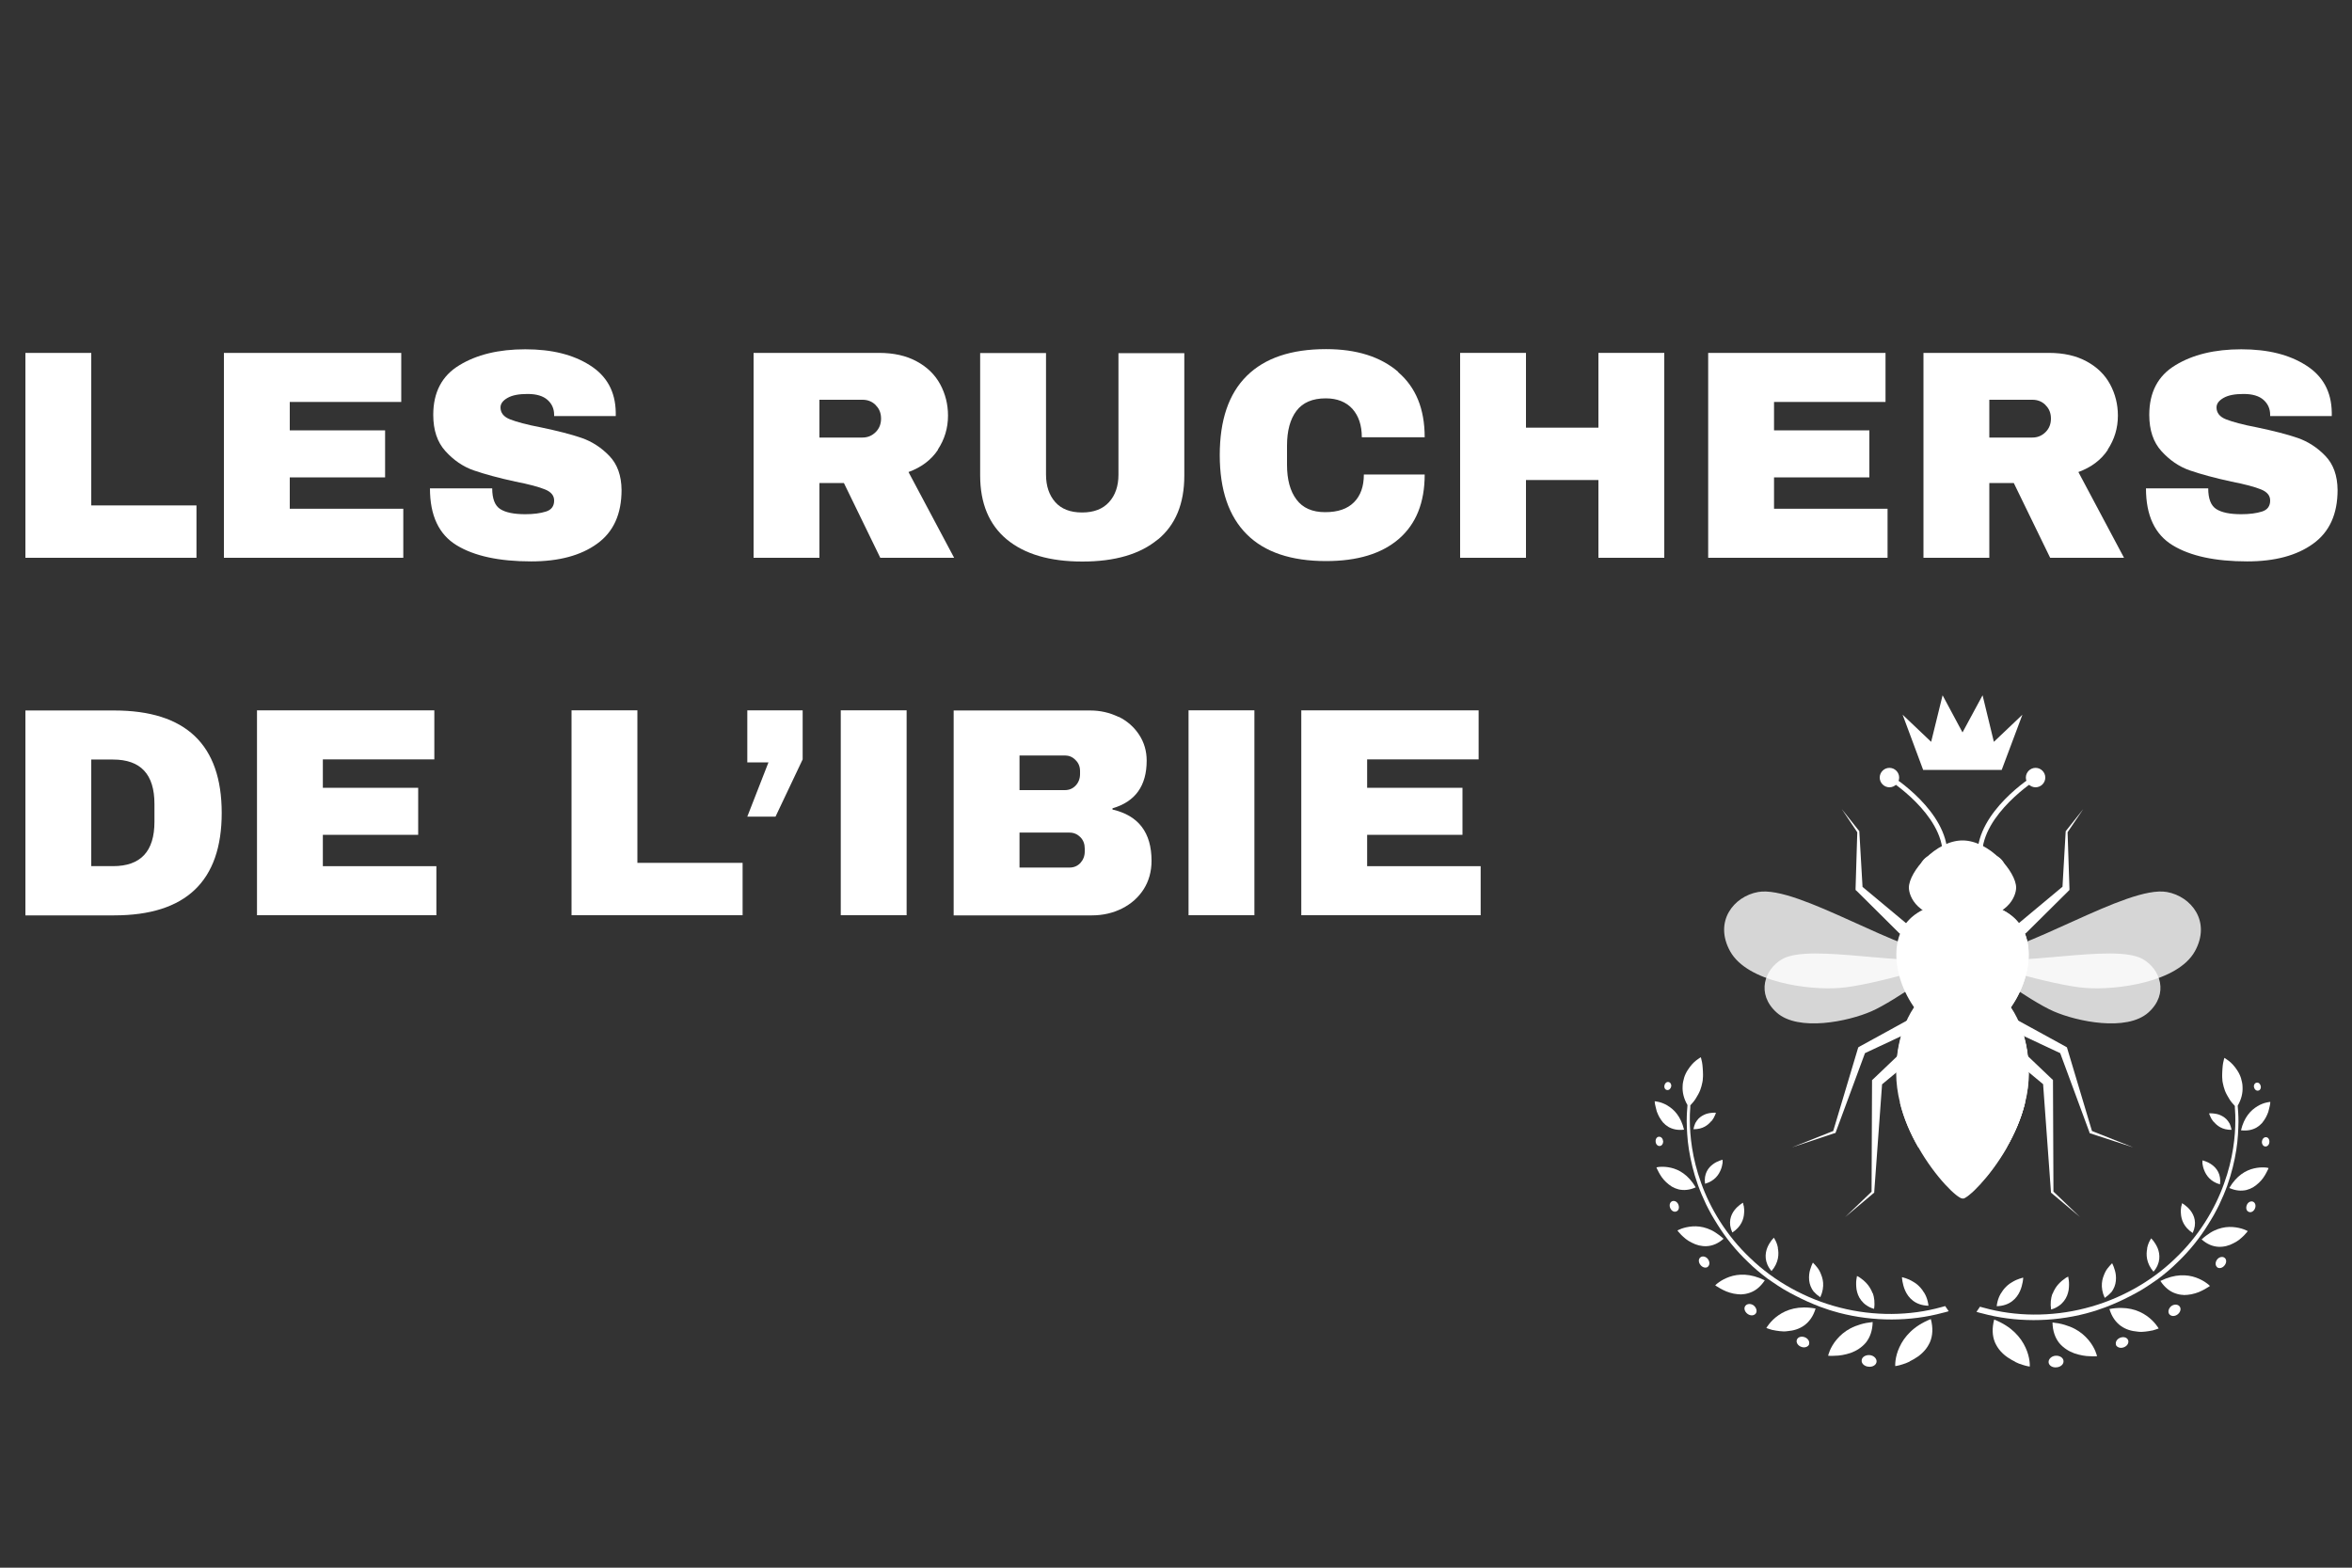 <?xml version="1.0" encoding="UTF-8"?> <svg xmlns="http://www.w3.org/2000/svg" id="a" width="150" height="100" viewBox="0 0 150 100"><rect x="0" y="0" width="150" height="100" fill="#333333" stroke="none"/><path d="M124.21,54.53h-.31c0-2.61-3.44-4.79-3.48-4.81l.16-.26c.15.09,3.62,2.29,3.62,5.07Z" fill="#fff"></path><path d="M126.42,54.53h-.31c0-2.78,3.47-4.98,3.62-5.07l.16.26s-3.48,2.2-3.48,4.81Z" fill="#fff"></path><path d="M121.09,59.49l-2.67-2.65-.08-.07v-.09s.11-3.63.11-3.63v.04s-.99-1.48-.99-1.48l1.11,1.4h.01s0,.04,0,.04l.21,3.63-.07-.16,2.89,2.41c.16.14.18.38.05.54-.14.16-.38.19-.54.05,0,0-.02-.01-.02-.02Z" fill="#fff"></path><path d="M122.35,65.58l-3.5,1.64.13-.15-1.91,5.17-.02.04h-.04s-2.73.91-2.73.91l2.67-1.06-.05.06,1.58-5.28.03-.1.1-.06,3.39-1.86c.19-.1.42-.03.52.15.1.19.03.42-.15.52,0,0-.01,0-.02.01Z" fill="#fff"></path><path d="M121.51,67.94l-1.58,1.31.11-.22-.51,7.01v.04s-.03.02-.03.02l-1.83,1.54,1.72-1.65-.03.06.03-7.03v-.12s.11-.1.11-.1l1.49-1.42c.15-.15.4-.14.55.01.15.15.14.4-.01.55,0,0-.01.01-.02.02Z" fill="#fff"></path><path d="M128.71,58.92l2.89-2.41-.07.16.21-3.63v-.02s.01-.01.01-.01l1.11-1.4-1,1.48v-.04s.12,3.63.12,3.63v.09s-.07.07-.07.07l-2.67,2.65c-.15.15-.4.15-.55,0-.15-.15-.15-.4,0-.55,0,0,.02-.02.02-.02Z" fill="#fff"></path><path d="M128.33,64.89l3.39,1.86.1.06.03.1,1.58,5.28-.05-.06,2.67,1.06-2.73-.89h-.04s-.02-.06-.02-.06l-1.91-5.17.13.15-3.5-1.64c-.19-.09-.28-.32-.19-.51.09-.19.32-.28.51-.19,0,0,.01,0,.02.01Z" fill="#fff"></path><path d="M129.33,67.37l1.49,1.42.11.1v.12s.03,7.03.03,7.03l-.03-.06,1.72,1.65-1.83-1.54-.02-.02v-.04s-.51-7.01-.51-7.01l.11.22-1.58-1.31c-.16-.14-.19-.38-.05-.54.14-.16.38-.19.54-.05,0,0,.01.01.02.02Z" fill="#fff"></path><path d="M129.38,68.45c0,.64-.09,1.27-.24,1.88-.25,1.03-.68,2-1.17,2.85-1.11,1.94-2.51,3.27-2.82,3.27s-1.71-1.33-2.81-3.27c-.49-.85-.92-1.82-1.17-2.85-.15-.61-.24-1.24-.24-1.88,0-.1,0-.2,0-.3.03-1.11.25-2.06.58-2.85.84-2.02,2.44-3,3.63-3s2.79.98,3.63,3c.33.79.55,1.74.58,2.85,0,.1,0,.2,0,.3Z" fill="#fff"></path><path d="M127.98,73.19c.49-.85.92-1.82,1.17-2.85.15-.61.24-1.24.24-1.88,0-.1,0-.2,0-.3-.03-1.11-.25-2.06-.58-2.85-.84-2.02-2.44-3-3.63-3v14.15c.3,0,1.71-1.33,2.82-3.27Z" fill="#fff"></path><path d="M129.38,68.16h-8.43c.03-1.11.25-2.06.58-2.85h7.26c.33.79.55,1.74.58,2.85Z" fill="#fff"></path><path d="M129.14,70.34c-.25,1.03-.68,2-1.17,2.85h-5.63c-.49-.85-.92-1.82-1.17-2.85h7.96Z" fill="#fff"></path><path d="M125.16,58.68c2.96,0,3.42-1.57,3.42-2.06,0-1-1.71-3.01-3.42-3.01s-3.42,2.01-3.42,3.01c0,.49.46,2.06,3.42,2.06Z" fill="#fff"></path><path d="M124.51,55.54c0,.58-.47,1.05-1.05,1.05s-1.05-.47-1.05-1.05.47-1.05,1.05-1.05,1.05.47,1.05,1.05Z" fill="#fff"></path><path d="M125.16,66.27c2.01,0,4.22-2.78,4.22-5.38s-2.19-3.37-4.22-3.37-4.22.77-4.22,3.37,2.21,5.38,4.22,5.38Z" fill="#fff"></path><path d="M125.82,55.54c0,.58.47,1.05,1.05,1.05s1.05-.47,1.05-1.05-.47-1.05-1.05-1.05-1.05.47-1.05,1.05Z" fill="#fff"></path><g opacity=".8"><path d="M124.31,60.94c-2.96,0-9.65-4.5-12.19-4.04-1.55.28-2.83,1.88-1.78,3.78,1.1,1.98,5.01,2.49,6.97,2.34,2.1-.15,7-1.67,7-1.67v-.41Z" fill="#fff"></path></g><g opacity=".8"><path d="M124.2,61c-2.29.8-8.7-.87-10.54.18-1.12.64-1.68,2.22-.35,3.41,1.38,1.23,4.55.57,6.04-.08,1.58-.69,4.97-3.19,4.97-3.19l-.11-.32Z" fill="#fff"></path></g><path d="M121.12,49.6c0,.34-.28.62-.62.62s-.62-.28-.62-.62.28-.62.62-.62.62.28.62.62Z" fill="#fff"></path><path d="M129.2,49.6c0,.34.28.62.62.62s.62-.28.62-.62-.28-.62-.62-.62-.62.28-.62.62Z" fill="#fff"></path><path d="M125.16,68.16h4.21c-.03-1.11-.25-2.06-.58-2.85h-3.63v2.85Z" fill="#fff"></path><path d="M129.38,60.89c0-2.6-2.19-3.37-4.22-3.37v8.75c2.01,0,4.22-2.78,4.22-5.38Z" fill="#fff"></path><g opacity=".8"><path d="M126.01,60.94c2.96,0,9.65-4.5,12.19-4.04,1.55.28,2.83,1.88,1.78,3.78-1.1,1.98-5.01,2.49-6.97,2.34-2.1-.15-7-1.67-7-1.67v-.41Z" fill="#fff"></path></g><g opacity=".8"><path d="M126.12,61c2.29.8,8.7-.87,10.54.18,1.12.64,1.68,2.22.35,3.41-1.39,1.23-4.55.57-6.04-.08-1.58-.69-4.97-3.19-4.97-3.19l.11-.32Z" fill="#fff"></path></g><path d="M127.98,73.19c.49-.85.92-1.82,1.17-2.85h-3.98v2.85h2.82Z" fill="#fff"></path><path d="M121.79,86.84c.16-.08.34-.18.5-.29.16-.11.32-.25.46-.41.14-.16.25-.34.34-.54.17-.41.2-.89.05-1.46-.57.23-.99.51-1.31.82-.32.31-.54.64-.69.97-.15.32-.22.62-.25.84-.03.22-.02.37-.02.37,0,0,.19-.02.46-.11.14-.04.3-.1.46-.18Z" fill="#fff"></path><path d="M119,85.64c.26-.33.42-.76.43-1.31-.29.03-.55.08-.78.15-.23.07-.44.15-.63.25-.38.2-.66.45-.88.71-.22.26-.36.52-.44.71s-.11.33-.11.33c0,0,.18.02.45,0,.27,0,.63-.06.99-.18.36-.13.71-.35.97-.66Z" fill="#fff"></path><path d="M113.07,84.84c.12.03.27.05.43.07.16.02.33.03.51,0,.36-.03.73-.13,1.05-.36.32-.23.58-.58.73-1.08-1.08-.2-1.84.06-2.37.43-.26.18-.45.38-.58.54-.13.16-.19.27-.19.27,0,0,.04.02.11.04.07.02.17.06.29.09Z" fill="#fff"></path><path d="M111.07,82.56c.18,0,.36-.04.53-.1.35-.12.67-.37.95-.79-.93-.46-1.69-.42-2.26-.22-.28.1-.51.23-.66.34-.16.11-.24.2-.24.2,0,0,.03.02.09.06.06.04.14.09.25.15s.23.12.37.18c.14.06.3.1.47.14.17.03.34.05.52.05Z" fill="#fff"></path><path d="M109.92,79.02c-.18-.17-.36-.3-.53-.41-.17-.11-.34-.19-.51-.25-.34-.12-.65-.15-.94-.13-.28.02-.52.08-.69.14-.17.06-.27.12-.27.12,0,0,.02.03.06.08.04.05.11.12.18.2.08.08.18.17.29.26.11.09.25.17.39.24.28.15.61.24.96.22.35-.02.71-.16,1.06-.47Z" fill="#fff"></path><path d="M108.14,75.73c-.47-.79-1.05-1.12-1.57-1.24-.26-.06-.49-.07-.66-.06-.17,0-.27.04-.27.04,0,0,.05.13.15.31.05.09.11.2.19.31.08.11.17.22.28.32.11.1.23.2.36.28.14.08.28.14.44.18.32.07.68.05,1.08-.13Z" fill="#fff"></path><path d="M106.35,70.52c-.21-.12-.42-.2-.57-.23-.15-.04-.25-.04-.25-.04,0,0,0,.13.05.32.02.1.05.21.08.32.04.12.1.24.16.36.07.12.15.24.24.35.1.11.21.2.34.28.26.15.59.23,1,.18-.2-.84-.63-1.29-1.06-1.54Z" fill="#fff"></path><path d="M122.61,82.3c-.18-.24-.38-.42-.58-.53-.19-.12-.38-.2-.51-.24-.07-.02-.13-.03-.16-.05-.04-.01-.06-.01-.06-.01,0,0,0,.11.03.27.03.16.08.38.18.6.2.44.63.93,1.48.95-.05-.43-.2-.75-.38-.98Z" fill="#fff"></path><path d="M119.43,82.5c-.1-.26-.24-.48-.39-.64-.15-.16-.3-.28-.42-.36-.06-.04-.1-.07-.14-.08-.03-.02-.05-.03-.05-.03,0,0-.02.1-.04.25-.02.15-.02.37.01.6.04.23.12.48.3.71.09.11.19.22.33.31.07.05.14.09.22.13.08.04.17.07.27.1.06-.4.01-.73-.08-1Z" fill="#fff"></path><path d="M115.7,82.41c.1.12.23.23.39.34.16-.35.2-.66.18-.93-.02-.27-.11-.49-.2-.69-.09-.19-.21-.33-.3-.43-.09-.1-.15-.16-.15-.16,0,0-.05.08-.1.22-.05.14-.12.33-.14.55-.02.22-.01.48.09.73.05.13.12.25.22.38Z" fill="#fff"></path><path d="M113.39,79.6c-.04-.2-.1-.36-.16-.47-.06-.11-.1-.18-.1-.18,0,0-.06.06-.15.17-.08.11-.19.27-.27.47-.15.38-.2.94.27,1.49.47-.55.48-1.1.4-1.48Z" fill="#fff"></path><path d="M111.2,76.91c-.01-.06-.02-.11-.03-.14,0-.03-.01-.05-.01-.05,0,0-.3.16-.54.47-.24.31-.43.8-.14,1.43.57-.37.73-.86.75-1.23.02-.19,0-.35-.02-.47Z" fill="#fff"></path><path d="M109.86,74.17c0-.06,0-.1,0-.14,0-.03,0-.05,0-.05,0,0-.31.06-.61.28-.29.21-.6.6-.51,1.25.62-.18.88-.58,1.01-.91.07-.17.09-.32.11-.43Z" fill="#fff"></path><path d="M109.16,71.51c.1-.13.17-.26.21-.36.02-.05.04-.09.05-.12,0-.03.01-.05.01-.05,0,0-.29-.03-.63.08-.16.06-.33.15-.48.3-.07.08-.14.17-.2.28-.05.11-.09.24-.12.39.6.01.94-.27,1.15-.53Z" fill="#fff"></path><path d="M124.06,83.32l.22.32c-.12.04-.24.07-.37.1-2.06.56-4.42.58-6.63,0l-.42-.12-.2-.06-.2-.07-.4-.14-.4-.16c-.26-.1-.52-.23-.78-.35-.13-.06-.25-.13-.38-.19-.13-.07-.25-.13-.38-.2-.12-.07-.25-.14-.37-.21-.12-.07-.24-.15-.35-.22-.24-.15-.46-.32-.69-.47-.44-.33-.86-.68-1.24-1.06-.78-.74-1.43-1.56-1.95-2.4-.14-.21-.25-.42-.38-.63-.12-.21-.22-.42-.33-.63-.1-.21-.19-.42-.28-.62-.08-.2-.17-.41-.24-.61-.29-.81-.47-1.59-.58-2.28-.11-.69-.13-1.31-.14-1.81,0-.42.03-.76.05-1.02-.24-.41-.33-.82-.31-1.19,0-.2.05-.39.1-.57.03-.09.06-.17.1-.25.04-.08.08-.16.13-.23.09-.14.18-.26.28-.37.09-.1.19-.19.27-.25.17-.13.28-.19.28-.19,0,0,.04.13.08.33.02.1.03.22.04.35.01.13.02.28.02.43,0,.08,0,.16-.01.24,0,.08-.01.16-.03.25-.03.17-.08.33-.14.5-.07.18-.17.35-.28.53-.09.15-.21.29-.35.44,0,.08,0,.18-.01.27-.02.2-.02.42-.02.66,0,.99.14,2.42.72,4.02.57,1.6,1.6,3.35,3.14,4.8,1.52,1.47,3.54,2.6,5.71,3.15,2.17.56,4.47.53,6.47-.03.09-.02.17-.05.26-.07Z" fill="#fff"></path><path d="M119.24,86.44c-.26-.02-.49.12-.51.32-.03.21.17.4.44.42.27.03.5-.12.51-.33.01-.2-.19-.39-.44-.41Z" fill="#fff"></path><path d="M111.98,83.78c.1-.15.03-.37-.14-.51-.18-.13-.42-.12-.53.03-.11.14-.05.37.14.51.19.14.42.12.53-.03Z" fill="#fff"></path><path d="M115.37,85.75c.06-.17-.06-.37-.27-.45-.21-.08-.43-.02-.5.15-.07.17.05.38.27.46.22.09.45,0,.51-.16Z" fill="#fff"></path><path d="M108.92,80.8c.13-.11.13-.32,0-.49-.12-.16-.34-.21-.47-.11-.14.1-.14.32,0,.49.13.17.35.22.48.11Z" fill="#fff"></path><path d="M107.04,76.84c-.07-.18-.24-.27-.39-.22-.15.06-.21.25-.13.44s.26.28.4.21c.15-.06.19-.25.12-.43Z" fill="#fff"></path><path d="M106.06,72.78c-.01-.16-.13-.28-.26-.27-.13,0-.23.15-.21.32.01.16.13.29.27.27.13-.01.22-.16.21-.32Z" fill="#fff"></path><path d="M106.58,69.31c.03-.14-.05-.27-.17-.29-.12-.02-.23.07-.26.22-.03.15.05.28.17.29.12.02.23-.08.26-.22Z" fill="#fff"></path><path d="M128.53,86.87c-.16-.08-.34-.18-.5-.29-.16-.11-.32-.25-.46-.41-.14-.16-.25-.34-.34-.54-.17-.41-.2-.89-.05-1.46.57.23.99.51,1.31.82.32.31.54.64.69.97.15.32.22.62.25.84.03.22.02.37.02.37,0,0-.19-.02-.46-.11-.14-.04-.3-.1-.46-.18Z" fill="#fff"></path><path d="M131.33,85.67c-.26-.33-.42-.76-.43-1.31.29.03.55.08.78.15.23.07.44.15.63.25.38.2.66.45.88.71.22.26.36.52.44.71s.11.33.11.33c0,0-.18.02-.45,0-.27,0-.63-.06-.99-.18-.36-.13-.71-.35-.97-.66Z" fill="#fff"></path><path d="M137.25,84.87c-.12.03-.27.05-.43.07-.16.02-.33.03-.51,0-.36-.03-.73-.13-1.05-.36-.32-.23-.58-.58-.73-1.08,1.08-.2,1.84.06,2.37.43.26.18.45.38.58.54.13.16.19.27.19.27,0,0-.04.02-.11.04-.07.02-.17.06-.29.09Z" fill="#fff"></path><path d="M139.26,82.6c-.18,0-.36-.04-.53-.1-.35-.12-.67-.37-.95-.79.93-.46,1.69-.42,2.26-.22.28.1.51.23.66.34.16.11.24.2.24.2,0,0-.03.02-.09.06-.06.04-.14.09-.25.15s-.23.12-.37.18c-.14.06-.3.1-.47.14-.17.03-.34.05-.52.05Z" fill="#fff"></path><path d="M140.41,79.06c.18-.17.36-.3.53-.41.17-.11.34-.19.51-.25.34-.12.65-.15.94-.13.28.02.52.08.69.14.17.06.27.12.27.12,0,0-.02.03-.06.08-.04.05-.11.12-.18.2-.08.08-.18.17-.29.26-.11.09-.25.17-.39.24-.28.15-.61.24-.96.22-.35-.02-.71-.16-1.06-.47Z" fill="#fff"></path><path d="M142.18,75.77c.47-.79,1.05-1.12,1.57-1.24.26-.06.49-.07.66-.06.17,0,.27.04.27.04,0,0-.05.13-.15.31-.05.09-.11.2-.19.31-.08.11-.17.22-.28.32-.11.1-.23.2-.36.28-.14.08-.28.14-.44.18-.32.07-.68.05-1.08-.13Z" fill="#fff"></path><path d="M143.97,70.56c.21-.12.42-.2.57-.23.15-.04.25-.04.25-.04,0,0,0,.13-.05.32-.02.1-.05.21-.08.32-.04.12-.1.24-.16.36-.07.12-.15.24-.24.35-.1.11-.21.2-.34.28-.26.15-.59.23-1,.18.2-.84.63-1.29,1.06-1.54Z" fill="#fff"></path><path d="M127.72,82.33c.18-.24.38-.42.58-.53.19-.12.38-.2.51-.24.07-.02.13-.03.16-.05.04-.01.06-.01.06-.01,0,0,0,.11-.03.27-.03.16-.08.38-.18.6-.2.44-.63.93-1.48.95.05-.43.2-.75.38-.98Z" fill="#fff"></path><path d="M130.9,82.54c.1-.26.24-.48.39-.64.15-.16.3-.28.42-.36.06-.04.1-.07.14-.08.03-.02.05-.03.05-.03,0,0,.02.1.04.25.02.15.02.37-.01.6-.04.23-.12.48-.3.71-.09.11-.19.22-.33.31-.07.05-.14.09-.22.13-.08.04-.17.07-.27.1-.06-.4-.01-.73.08-1Z" fill="#fff"></path><path d="M134.62,82.45c-.1.12-.23.23-.39.34-.16-.35-.2-.66-.18-.93.02-.27.11-.49.2-.69.09-.19.21-.33.3-.43.09-.1.15-.16.15-.16,0,0,.05.08.1.22.05.14.12.33.14.55.02.22.01.48-.09.73-.05.13-.12.25-.22.38Z" fill="#fff"></path><path d="M136.93,79.64c.04-.2.1-.36.16-.47.06-.11.1-.18.1-.18,0,0,.06.06.15.17.08.11.19.27.27.47.15.38.2.94-.27,1.49-.47-.55-.48-1.1-.4-1.48Z" fill="#fff"></path><path d="M139.12,76.94c.01-.06.02-.11.03-.14,0-.03.01-.05.01-.05,0,0,.3.16.54.47.24.31.43.8.14,1.43-.57-.37-.73-.86-.75-1.23-.02-.19,0-.35.02-.47Z" fill="#fff"></path><path d="M140.46,74.21c0-.06,0-.1,0-.14,0-.03,0-.05,0-.05,0,0,.31.06.61.28.29.21.6.6.51,1.25-.62-.18-.88-.58-1.01-.91-.07-.17-.09-.32-.11-.43Z" fill="#fff"></path><path d="M141.16,71.55c-.1-.13-.17-.26-.21-.36-.02-.05-.04-.09-.05-.12,0-.03-.01-.05-.01-.05,0,0,.29-.03.63.08.16.06.33.15.48.3.07.08.14.17.2.28.05.11.09.24.12.39-.6.01-.94-.27-1.15-.53Z" fill="#fff"></path><path d="M126.27,83.36l-.22.32c.12.04.24.07.37.1,2.06.56,4.42.58,6.63,0l.42-.12.2-.06.2-.07.4-.14.4-.16c.26-.1.52-.23.78-.35.13-.06.25-.13.38-.19.13-.07.25-.13.38-.2.12-.07.25-.14.37-.21.12-.07.24-.15.35-.22.24-.15.46-.32.69-.47.44-.33.86-.68,1.24-1.06.78-.74,1.43-1.56,1.95-2.4.14-.21.25-.42.38-.63.12-.21.22-.42.33-.63.1-.21.19-.42.28-.62.08-.2.17-.41.24-.61.29-.81.47-1.59.58-2.28.11-.69.13-1.31.14-1.81,0-.42-.03-.76-.05-1.02.24-.41.33-.82.31-1.19,0-.2-.05-.39-.1-.57-.03-.09-.06-.17-.1-.25-.04-.08-.08-.16-.13-.23-.09-.14-.18-.26-.28-.37-.09-.1-.19-.19-.27-.25-.17-.13-.28-.19-.28-.19,0,0-.04.13-.08.33-.02.1-.03.22-.04.35-.01.13-.02.28-.02.43,0,.08,0,.16.01.24,0,.08.01.16.03.25.03.17.08.33.14.5.07.18.17.35.28.53.09.15.21.29.35.44,0,.08,0,.18.01.27.02.2.02.42.02.66,0,.99-.14,2.42-.72,4.02-.57,1.6-1.6,3.35-3.14,4.8-1.52,1.47-3.54,2.6-5.71,3.15-2.17.56-4.47.53-6.47-.03-.09-.02-.17-.05-.26-.07Z" fill="#fff"></path><path d="M131.09,86.48c.26-.02.49.12.51.32.03.21-.17.4-.44.42-.27.03-.5-.12-.51-.33-.01-.2.19-.39.44-.41Z" fill="#fff"></path><path d="M138.34,83.82c-.1-.15-.03-.37.14-.51.18-.13.42-.12.53.03.11.14.05.37-.14.51-.19.14-.42.12-.53-.03Z" fill="#fff"></path><path d="M134.95,85.78c-.06-.17.06-.37.27-.45.21-.08.43-.02.5.15.07.17-.05.38-.27.46-.22.09-.45,0-.51-.16Z" fill="#fff"></path><path d="M141.4,80.83c-.13-.11-.13-.32,0-.49.12-.16.34-.21.47-.11.14.1.14.32,0,.49-.13.17-.35.22-.48.11Z" fill="#fff"></path><path d="M143.29,76.87c.07-.18.24-.27.39-.22.15.06.21.25.13.44s-.26.28-.4.21c-.15-.06-.19-.25-.12-.43Z" fill="#fff"></path><path d="M144.26,72.81c.01-.16.13-.28.26-.27.13,0,.23.15.21.32-.01.16-.13.29-.27.27-.13-.01-.22-.16-.21-.32Z" fill="#fff"></path><path d="M143.75,69.35c-.03-.14.05-.27.17-.29.12-.02.23.07.26.22.03.15-.05.28-.17.29-.12.02-.23-.08-.26-.22Z" fill="#fff"></path><polygon points="122.65 49.11 121.34 45.59 123.16 47.32 123.89 44.35 125.16 46.72 126.44 44.35 127.16 47.32 128.98 45.59 127.66 49.11 122.65 49.11" fill="#fff"></polygon><path d="M1.62,22.51h4.2v9.73h6.71v3.34H1.62v-13.07Z" fill="#fff"></path><path d="M14.29,22.51h11.3v3.13h-7.11v1.81h6.08v3h-6.08v2h7.24v3.13h-11.44v-13.07Z" fill="#fff"></path><path d="M37.62,23.3c1.08.68,1.63,1.68,1.65,3.01v.23h-3.93v-.08c0-.38-.14-.7-.42-.95-.28-.25-.7-.38-1.27-.38s-.98.08-1.28.25c-.3.17-.45.37-.45.61,0,.34.2.6.61.76s1.06.34,1.96.51c1.05.22,1.92.44,2.59.67s1.27.62,1.78,1.15c.51.53.77,1.25.78,2.17,0,1.55-.52,2.69-1.57,3.44-1.04.75-2.44,1.12-4.19,1.12-2.04,0-3.63-.34-4.76-1.03s-1.7-1.89-1.7-3.63h3.97c0,.66.17,1.1.51,1.32s.87.33,1.6.33c.53,0,.97-.06,1.32-.17.35-.11.52-.35.52-.7,0-.32-.19-.55-.58-.71-.39-.16-1.02-.33-1.89-.5-1.06-.23-1.94-.47-2.64-.71s-1.3-.66-1.82-1.23c-.52-.57-.78-1.34-.78-2.32,0-1.43.55-2.49,1.66-3.16,1.11-.68,2.51-1.02,4.21-1.02s3.05.34,4.12,1.02Z" fill="#fff"></path><path d="M59.82,28.69c-.43.65-1.06,1.12-1.88,1.42l2.91,5.47h-4.71l-2.32-4.77h-1.56v4.77h-4.2v-13.07h8c.94,0,1.74.18,2.4.54.67.36,1.17.85,1.5,1.46.33.61.5,1.28.5,2,0,.8-.22,1.52-.65,2.17ZM55.85,25.84c-.23-.23-.51-.34-.84-.34h-2.75v2.41h2.75c.33,0,.61-.12.84-.35.23-.23.34-.52.34-.86s-.11-.63-.34-.85Z" fill="#fff"></path><path d="M73.84,34.41c-1.13.94-2.73,1.41-4.81,1.41s-3.68-.47-4.82-1.41c-1.13-.94-1.7-2.3-1.7-4.08v-7.81h4.2v7.75c0,.73.2,1.32.59,1.76.39.44.96.66,1.71.66s1.32-.22,1.72-.66c.4-.44.6-1.03.6-1.75v-7.75h4.2v7.81c0,1.79-.56,3.15-1.69,4.08Z" fill="#fff"></path><path d="M89.17,23.74c1.13.97,1.69,2.35,1.69,4.15h-4.01c0-.76-.2-1.36-.6-1.81-.4-.44-.97-.67-1.7-.67-.85,0-1.47.27-1.87.8-.4.53-.6,1.27-.6,2.22v1.22c0,.94.2,1.68.6,2.21.4.54,1.01.81,1.83.81s1.42-.21,1.84-.63.63-1.01.63-1.77h3.88c0,1.79-.55,3.15-1.64,4.1-1.1.95-2.64,1.42-4.65,1.42-2.23,0-3.92-.57-5.06-1.71s-1.72-2.82-1.72-5.05.57-3.91,1.72-5.05c1.15-1.14,2.83-1.71,5.06-1.71,1.94,0,3.47.48,4.6,1.45Z" fill="#fff"></path><path d="M101.94,35.58v-4.96h-4.62v4.96h-4.2v-13.07h4.2v4.77h4.62v-4.77h4.2v13.07h-4.2Z" fill="#fff"></path><path d="M108.95,22.51h11.3v3.13h-7.11v1.81h6.08v3h-6.08v2h7.24v3.13h-11.44v-13.07Z" fill="#fff"></path><path d="M134.43,28.69c-.43.65-1.06,1.12-1.88,1.42l2.91,5.47h-4.71l-2.32-4.77h-1.56v4.77h-4.2v-13.07h8c.94,0,1.74.18,2.4.54.67.36,1.17.85,1.5,1.46.33.61.5,1.28.5,2,0,.8-.22,1.52-.65,2.17ZM130.46,25.84c-.23-.23-.51-.34-.84-.34h-2.75v2.41h2.75c.33,0,.61-.12.84-.35.23-.23.34-.52.34-.86s-.11-.63-.34-.85Z" fill="#fff"></path><path d="M147.06,23.3c1.08.68,1.63,1.68,1.65,3.01v.23h-3.93v-.08c0-.38-.14-.7-.42-.95-.28-.25-.7-.38-1.27-.38s-.98.08-1.28.25c-.3.17-.45.37-.45.61,0,.34.2.6.61.76s1.06.34,1.96.51c1.05.22,1.92.44,2.59.67s1.27.62,1.78,1.15c.51.53.77,1.25.78,2.17,0,1.55-.52,2.69-1.57,3.44-1.04.75-2.44,1.12-4.19,1.12-2.04,0-3.63-.34-4.76-1.03s-1.7-1.89-1.7-3.63h3.97c0,.66.17,1.1.51,1.32s.87.33,1.6.33c.53,0,.97-.06,1.32-.17.35-.11.52-.35.52-.7,0-.32-.19-.55-.58-.71-.39-.16-1.02-.33-1.89-.5-1.06-.23-1.94-.47-2.64-.71s-1.3-.66-1.82-1.23c-.52-.57-.78-1.34-.78-2.32,0-1.43.55-2.49,1.66-3.16,1.11-.68,2.51-1.02,4.21-1.02s3.05.34,4.12,1.02Z" fill="#fff"></path><path d="M14.14,51.85c0,4.36-2.29,6.54-6.86,6.54H1.62v-13.07h5.66c4.57,0,6.86,2.18,6.86,6.54ZM5.82,55.25h1.39c1.76,0,2.64-.94,2.64-2.83v-1.14c0-1.89-.88-2.83-2.64-2.83h-1.39v6.8Z" fill="#fff"></path><path d="M16.4,45.31h11.3v3.13h-7.11v1.81h6.08v3h-6.08v2h7.24v3.13h-11.44v-13.07Z" fill="#fff"></path><path d="M36.45,45.31h4.2v9.73h6.71v3.34h-10.91v-13.07Z" fill="#fff"></path><path d="M49.46,52.09h-1.8l1.35-3.46h-1.35v-3.32h3.53v3.13l-1.73,3.65Z" fill="#fff"></path><path d="M53.62,58.38v-13.07h4.2v13.07h-4.2Z" fill="#fff"></path><path d="M71.34,45.72c.55.27.99.66,1.31,1.15.32.49.48,1.04.48,1.65,0,1.61-.73,2.62-2.18,3.04v.08c1.66.38,2.49,1.47,2.49,3.27,0,.68-.17,1.29-.5,1.81-.34.53-.79.93-1.38,1.23-.58.29-1.22.44-1.92.44h-8.82v-13.07h8.7c.66,0,1.26.14,1.81.41ZM65.02,50.4h2.89c.28,0,.51-.1.69-.29s.28-.44.28-.73v-.19c0-.28-.09-.52-.29-.71-.19-.2-.42-.29-.68-.29h-2.89v2.22ZM65.02,55.34h3.19c.28,0,.51-.1.69-.29.18-.2.28-.44.28-.73v-.19c0-.29-.09-.54-.28-.73s-.42-.29-.69-.29h-3.19v2.24Z" fill="#fff"></path><path d="M75.8,58.38v-13.07h4.2v13.07h-4.2Z" fill="#fff"></path><path d="M83,45.31h11.3v3.13h-7.11v1.81h6.08v3h-6.08v2h7.24v3.13h-11.44v-13.07Z" fill="#fff"></path></svg> 